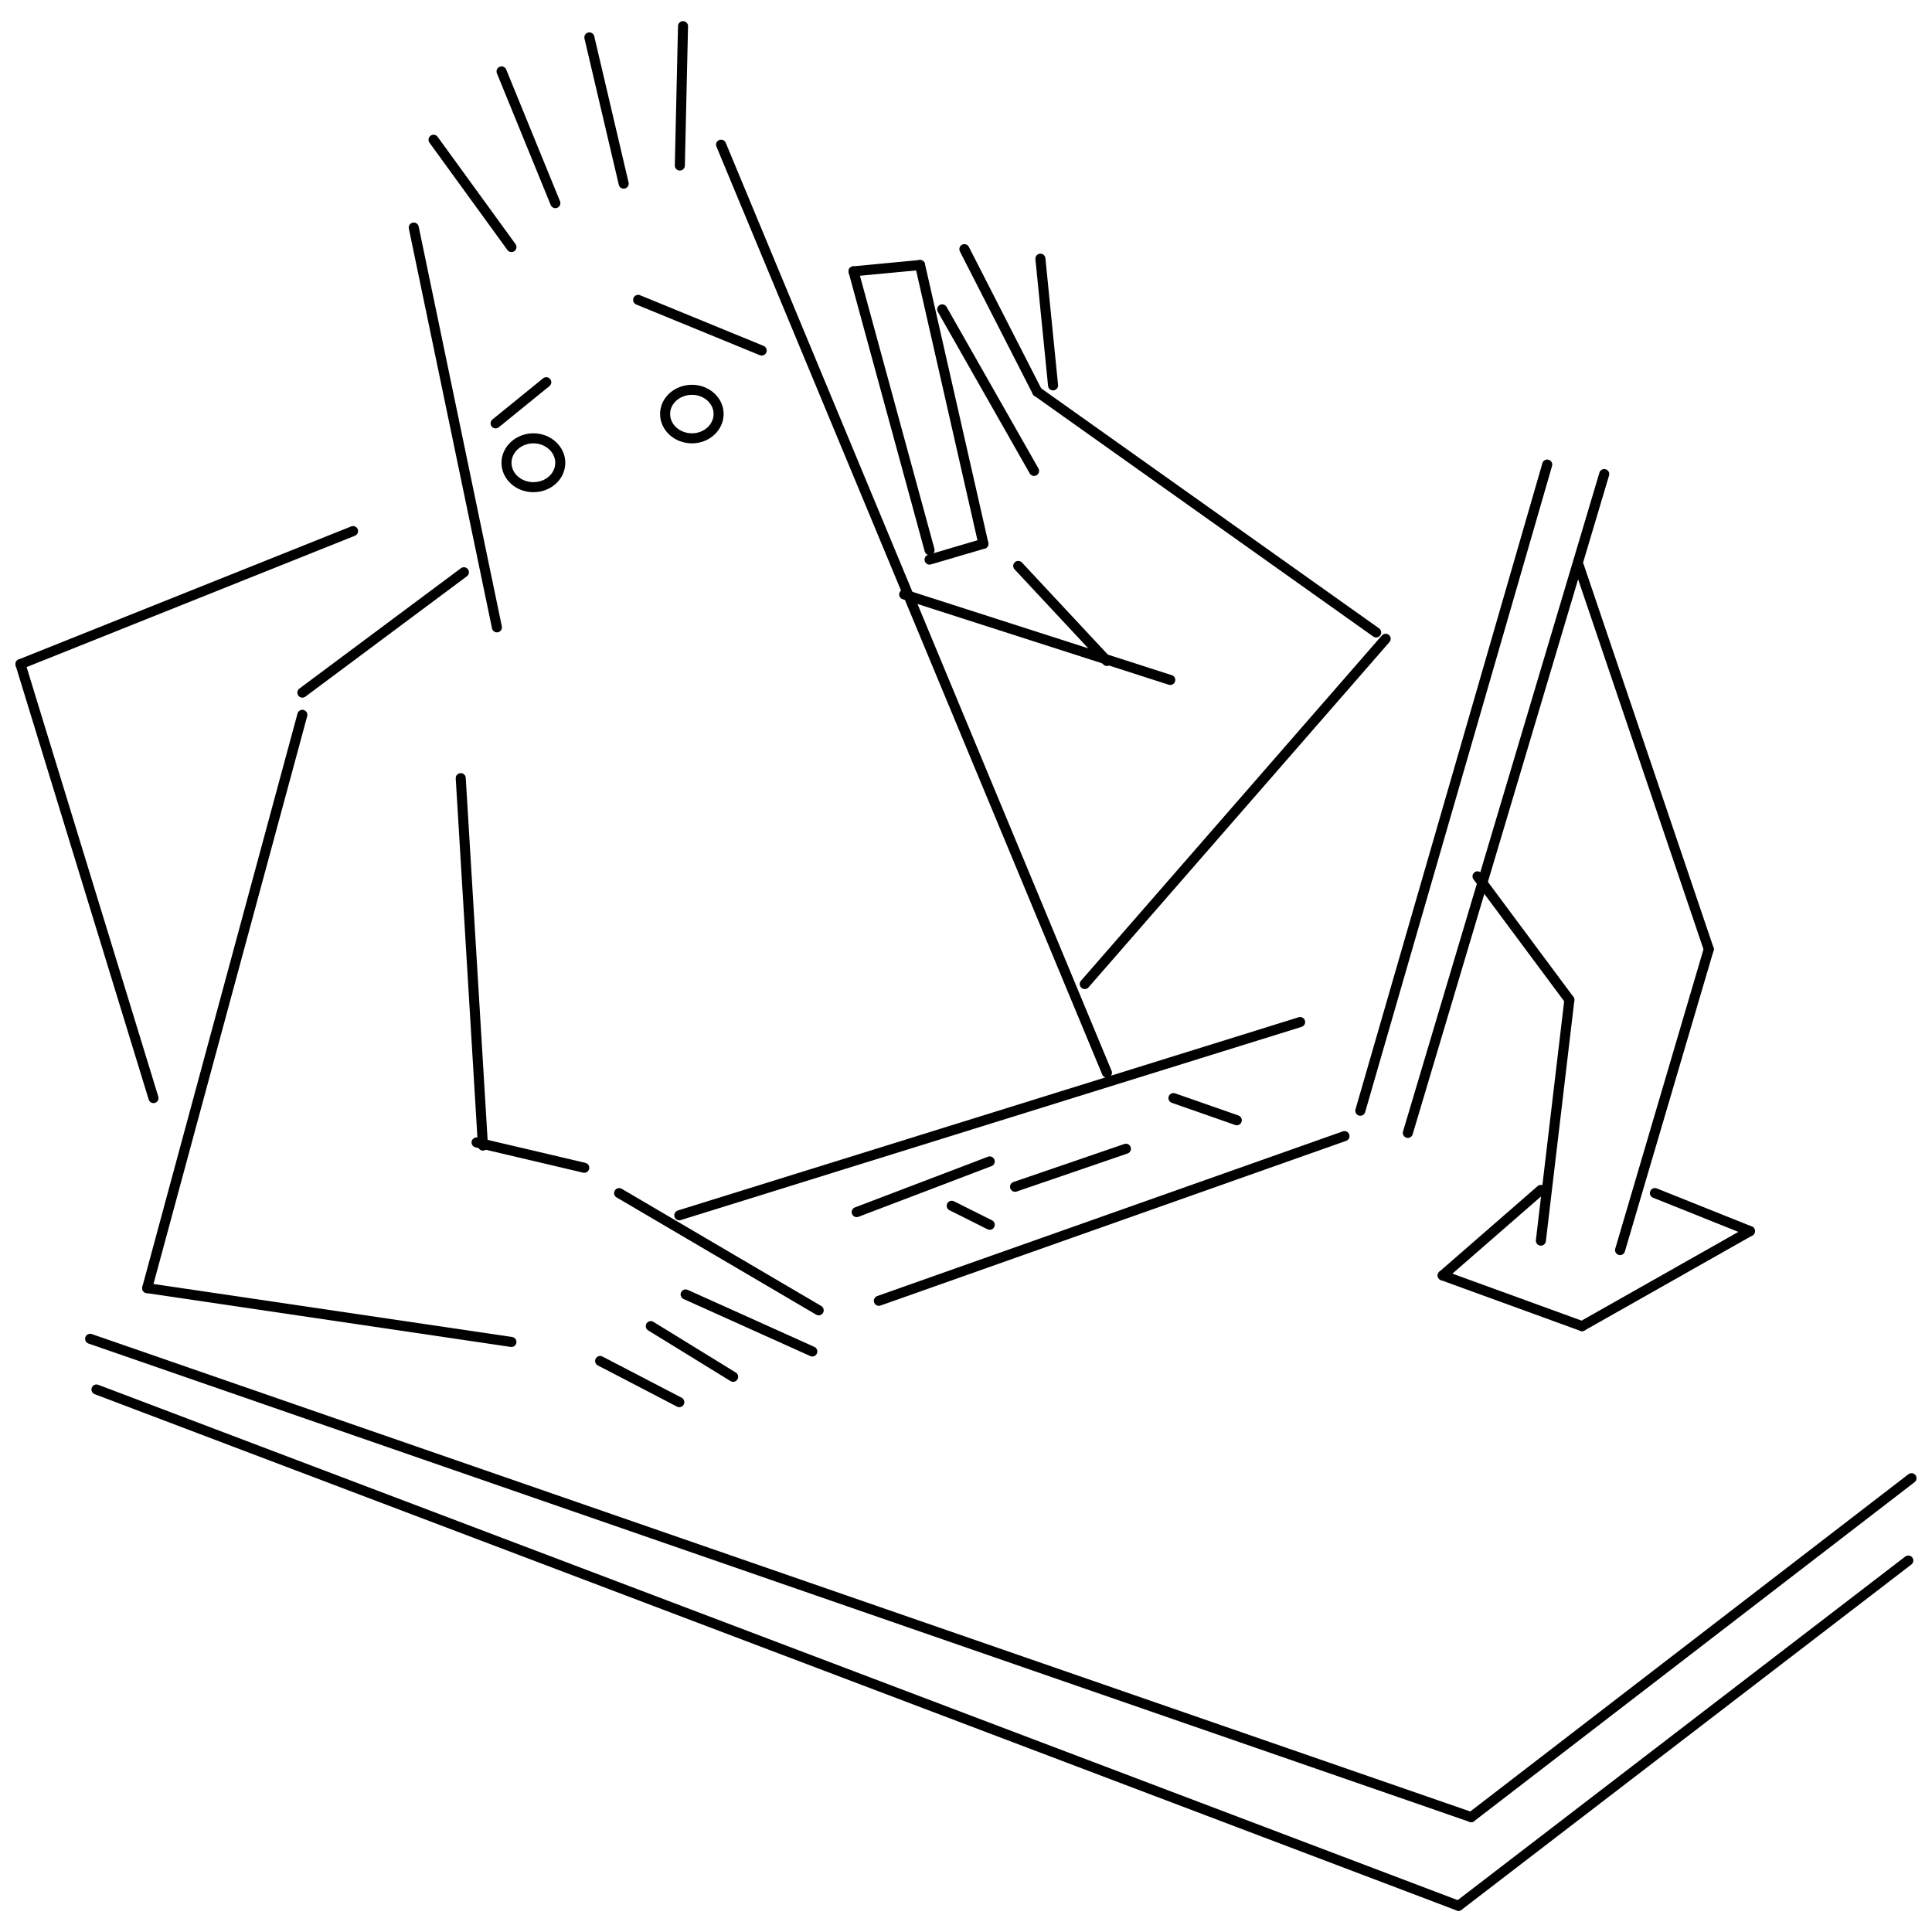<?xml version="1.0" encoding="UTF-8"?>
<!-- Uploaded to: SVG Repo, www.svgrepo.com, Generator: SVG Repo Mixer Tools -->
<svg width="800px" height="800px" version="1.1" viewBox="144 144 512 512" xmlns="http://www.w3.org/2000/svg">
 <defs>
  <clipPath id="d">
   <path d="m148.09 283h90.906v39h-90.906z"/>
  </clipPath>
  <clipPath id="c">
   <path d="m148.09 318h38.906v119h-38.906z"/>
  </clipPath>
  <clipPath id="b">
   <path d="m532 534h119.9v93h-119.9z"/>
  </clipPath>
  <clipPath id="a">
   <path d="m529 556h122.9v95h-122.9z"/>
  </clipPath>
 </defs>
 <path transform="matrix(5.322 0 0 5.322 148.09 149.6)" d="m19.835 10.279 4.141 19.908" fill="none" stroke="#000000" stroke-linecap="round" stroke-linejoin="round" stroke-width=".5"/>
 <path transform="matrix(5.322 0 0 5.322 148.09 149.6)" d="m35.138 6.152 19.213 46.212" fill="none" stroke="#000000" stroke-linecap="round" stroke-linejoin="round" stroke-width=".5"/>
 <path transform="matrix(5.322 0 0 5.322 148.09 149.6)" d="m20.82 5.906 3.88 5.343" fill="none" stroke="#000000" stroke-linecap="round" stroke-linejoin="round" stroke-width=".5"/>
 <path transform="matrix(5.322 0 0 5.322 148.09 149.6)" d="m24.207 2.504 2.679 6.559" fill="none" stroke="#000000" stroke-linecap="round" stroke-linejoin="round" stroke-width=".5"/>
 <path transform="matrix(5.322 0 0 5.322 148.09 149.6)" d="m28.579 0.81 1.709 7.282" fill="none" stroke="#000000" stroke-linecap="round" stroke-linejoin="round" stroke-width=".5"/>
 <path transform="matrix(5.322 0 0 5.322 148.09 149.6)" d="m24.453 21.991c0 0.678 0.601 1.216 1.339 1.216 0.739 0 1.339-0.539 1.339-1.216 0-0.662-0.6-1.217-1.339-1.217-0.738 0-1.339 0.555-1.339 1.217zm0 0" fill="none" stroke="#000000" stroke-linecap="round" stroke-linejoin="round" stroke-width=".5"/>
 <path transform="matrix(5.322 0 0 5.322 148.09 149.6)" d="m32.351 19.559c0 0.678 0.601 1.215 1.34 1.215 0.724 0 1.324-0.539 1.324-1.215 0-0.662-0.6-1.201-1.324-1.201-0.739 0-1.34 0.538-1.34 1.201zm0 0" fill="none" stroke="#000000" stroke-linecap="round" stroke-linejoin="round" stroke-width=".5"/>
 <path transform="matrix(5.322 0 0 5.322 148.09 149.6)" d="m33.243 0.25-0.159 6.94" fill="none" stroke="#000000" stroke-linecap="round" stroke-linejoin="round" stroke-width=".5"/>
 <path transform="matrix(5.322 0 0 5.322 148.09 149.6)" d="m41.733 12.459 3.786 13.88" fill="none" stroke="#000000" stroke-linecap="round" stroke-linejoin="round" stroke-width=".5"/>
 <path transform="matrix(5.322 0 0 5.322 148.09 149.6)" d="m41.733 12.459 3.312-0.315" fill="none" stroke="#000000" stroke-linecap="round" stroke-linejoin="round" stroke-width=".5"/>
 <path transform="matrix(5.322 0 0 5.322 148.09 149.6)" d="m45.045 12.144 3.155 13.88" fill="none" stroke="#000000" stroke-linecap="round" stroke-linejoin="round" stroke-width=".5"/>
 <path transform="matrix(5.322 0 0 5.322 148.09 149.6)" d="m48.2 26.024-2.681 0.789" fill="none" stroke="#000000" stroke-linecap="round" stroke-linejoin="round" stroke-width=".5"/>
 <path transform="matrix(5.322 0 0 5.322 148.09 149.6)" d="m50.881 18.453 16.877 11.987" fill="none" stroke="#000000" stroke-linecap="round" stroke-linejoin="round" stroke-width=".5"/>
 <path transform="matrix(5.322 0 0 5.322 148.09 149.6)" d="m68.231 30.756-14.984 17.192" fill="none" stroke="#000000" stroke-linecap="round" stroke-linejoin="round" stroke-width=".5"/>
 <path transform="matrix(5.322 0 0 5.322 148.09 149.6)" d="m47.253 11.355 3.628 7.098" fill="none" stroke="#000000" stroke-linecap="round" stroke-linejoin="round" stroke-width=".5"/>
 <path transform="matrix(5.322 0 0 5.322 148.09 149.6)" d="m51.039 11.829 0.63 6.309" fill="none" stroke="#000000" stroke-linecap="round" stroke-linejoin="round" stroke-width=".5"/>
 <path transform="matrix(5.322 0 0 5.322 148.09 149.6)" d="m49.935 27.128 4.416 4.733" fill="none" stroke="#000000" stroke-linecap="round" stroke-linejoin="round" stroke-width=".5"/>
 <path transform="matrix(5.322 0 0 5.322 148.09 149.6)" d="m22.332 27.443-8.044 5.994" fill="none" stroke="#000000" stroke-linecap="round" stroke-linejoin="round" stroke-width=".5"/>
 <path transform="matrix(5.322 0 0 5.322 148.09 149.6)" d="m14.288 34.542-7.728 28.547" fill="none" stroke="#000000" stroke-linecap="round" stroke-linejoin="round" stroke-width=".5"/>
 <path transform="matrix(5.322 0 0 5.322 148.09 149.6)" d="m6.56 63.09 18.138 2.681" fill="none" stroke="#000000" stroke-linecap="round" stroke-linejoin="round" stroke-width=".5"/>
 <path transform="matrix(5.322 0 0 5.322 148.09 149.6)" d="m22.174 37.696 1.105 18.296" fill="none" stroke="#000000" stroke-linecap="round" stroke-linejoin="round" stroke-width=".5"/>
 <path transform="matrix(5.322 0 0 5.322 148.09 149.6)" d="m22.963 55.835 5.362 1.262" fill="none" stroke="#000000" stroke-linecap="round" stroke-linejoin="round" stroke-width=".5"/>
 <path transform="matrix(5.322 0 0 5.322 148.09 149.6)" d="m30.061 58.358 9.937 5.837" fill="none" stroke="#000000" stroke-linecap="round" stroke-linejoin="round" stroke-width=".5"/>
 <path transform="matrix(5.322 0 0 5.322 148.09 149.6)" d="m33.373 63.405 6.309 2.84" fill="none" stroke="#000000" stroke-linecap="round" stroke-linejoin="round" stroke-width=".5"/>
 <path transform="matrix(5.322 0 0 5.322 148.09 149.6)" d="m31.638 64.983 4.101 2.523" fill="none" stroke="#000000" stroke-linecap="round" stroke-linejoin="round" stroke-width=".5"/>
 <path transform="matrix(5.322 0 0 5.322 148.09 149.6)" d="m29.115 66.718 3.943 2.051" fill="none" stroke="#000000" stroke-linecap="round" stroke-linejoin="round" stroke-width=".5"/>
 <path transform="matrix(5.322 0 0 5.322 148.09 149.6)" d="m31.007 13.879 6.152 2.523" fill="none" stroke="#000000" stroke-linecap="round" stroke-linejoin="round" stroke-width=".5"/>
 <path transform="matrix(5.322 0 0 5.322 148.09 149.6)" d="m26.433 17.98-2.523 2.05" fill="none" stroke="#000000" stroke-linecap="round" stroke-linejoin="round" stroke-width=".5"/>
 <path transform="matrix(5.322 0 0 5.322 148.09 149.6)" d="m46.149 14.352 4.574 8.044" fill="none" stroke="#000000" stroke-linecap="round" stroke-linejoin="round" stroke-width=".5"/>
 <path transform="matrix(5.322 0 0 5.322 148.09 149.6)" d="m33.058 59.463 30.914-9.622" fill="none" stroke="#000000" stroke-linecap="round" stroke-linejoin="round" stroke-width=".5"/>
 <path transform="matrix(5.322 0 0 5.322 148.09 149.6)" d="m76.276 22.081-9.307 32.177" fill="none" stroke="#000000" stroke-linecap="round" stroke-linejoin="round" stroke-width=".5"/>
 <path transform="matrix(5.322 0 0 5.322 148.09 149.6)" d="m79.115 22.554-9.78 32.807" fill="none" stroke="#000000" stroke-linecap="round" stroke-linejoin="round" stroke-width=".5"/>
 <path transform="matrix(5.322 0 0 5.322 148.09 149.6)" d="m77.853 27.128 6.467 19.086" fill="none" stroke="#000000" stroke-linecap="round" stroke-linejoin="round" stroke-width=".5"/>
 <path transform="matrix(5.322 0 0 5.322 148.09 149.6)" d="m84.32 46.213-4.417 14.983" fill="none" stroke="#000000" stroke-linecap="round" stroke-linejoin="round" stroke-width=".5"/>
 <path transform="matrix(5.322 0 0 5.322 148.09 149.6)" d="m72.805 42.585 4.574 6.152" fill="none" stroke="#000000" stroke-linecap="round" stroke-linejoin="round" stroke-width=".5"/>
 <path transform="matrix(5.322 0 0 5.322 148.09 149.6)" d="m77.379 48.737-1.419 11.988" fill="none" stroke="#000000" stroke-linecap="round" stroke-linejoin="round" stroke-width=".5"/>
 <path transform="matrix(5.322 0 0 5.322 148.09 149.6)" d="m75.96 58.2-4.889 4.259" fill="none" stroke="#000000" stroke-linecap="round" stroke-linejoin="round" stroke-width=".5"/>
 <path transform="matrix(5.322 0 0 5.322 148.09 149.6)" d="m71.071 62.459 6.939 2.524" fill="none" stroke="#000000" stroke-linecap="round" stroke-linejoin="round" stroke-width=".5"/>
 <path transform="matrix(5.322 0 0 5.322 148.09 149.6)" d="m78.01 64.983 8.36-4.732" fill="none" stroke="#000000" stroke-linecap="round" stroke-linejoin="round" stroke-width=".5"/>
 <path transform="matrix(5.322 0 0 5.322 148.09 149.6)" d="m86.37 60.251-4.732-1.894" fill="none" stroke="#000000" stroke-linecap="round" stroke-linejoin="round" stroke-width=".5"/>
 <path transform="matrix(5.322 0 0 5.322 148.09 149.6)" d="m42.995 63.721 23.186-8.201" fill="none" stroke="#000000" stroke-linecap="round" stroke-linejoin="round" stroke-width=".5"/>
 <path transform="matrix(5.322 0 0 5.322 148.09 149.6)" d="m55.297 56.15-5.52 1.893" fill="none" stroke="#000000" stroke-linecap="round" stroke-linejoin="round" stroke-width=".5"/>
 <path transform="matrix(5.322 0 0 5.322 148.09 149.6)" d="m41.891 59.305 6.624-2.524" fill="none" stroke="#000000" stroke-linecap="round" stroke-linejoin="round" stroke-width=".5"/>
 <path transform="matrix(5.322 0 0 5.322 148.09 149.6)" d="m46.623 58.989 1.892 0.947" fill="none" stroke="#000000" stroke-linecap="round" stroke-linejoin="round" stroke-width=".5"/>
 <path transform="matrix(5.322 0 0 5.322 148.09 149.6)" d="m57.664 53.627 3.154 1.103" fill="none" stroke="#000000" stroke-linecap="round" stroke-linejoin="round" stroke-width=".5"/>
 <g clip-path="url(#d)">
  <path transform="matrix(5.322 0 0 5.322 148.09 149.6)" d="m16.812 25.393-16.561 6.625" fill="none" stroke="#000000" stroke-linecap="round" stroke-linejoin="round" stroke-width=".5"/>
 </g>
 <g clip-path="url(#c)">
  <path transform="matrix(5.322 0 0 5.322 148.09 149.6)" d="m0.25 32.018 6.625 21.609" fill="none" stroke="#000000" stroke-linecap="round" stroke-linejoin="round" stroke-width=".5"/>
 </g>
 <path transform="matrix(5.322 0 0 5.322 148.09 149.6)" d="m3.72 65.614 68.77 23.817" fill="none" stroke="#000000" stroke-linecap="round" stroke-linejoin="round" stroke-width=".5"/>
 <g clip-path="url(#b)">
  <path transform="matrix(5.322 0 0 5.322 148.09 149.6)" d="m72.49 89.431 21.925-16.876" fill="none" stroke="#000000" stroke-linecap="round" stroke-linejoin="round" stroke-width=".5"/>
 </g>
 <path transform="matrix(5.322 0 0 5.322 148.09 149.6)" d="m4.036 68.138 67.823 25.71" fill="none" stroke="#000000" stroke-linecap="round" stroke-linejoin="round" stroke-width=".5"/>
 <g clip-path="url(#a)">
  <path transform="matrix(5.322 0 0 5.322 148.09 149.6)" d="m71.859 93.848 22.397-17.193" fill="none" stroke="#000000" stroke-linecap="round" stroke-linejoin="round" stroke-width=".5"/>
 </g>
 <path transform="matrix(5.322 0 0 5.322 148.09 149.6)" d="m44.256 28.548 13.249 4.258" fill="none" stroke="#000000" stroke-linecap="round" stroke-linejoin="round" stroke-width=".5"/>
</svg>